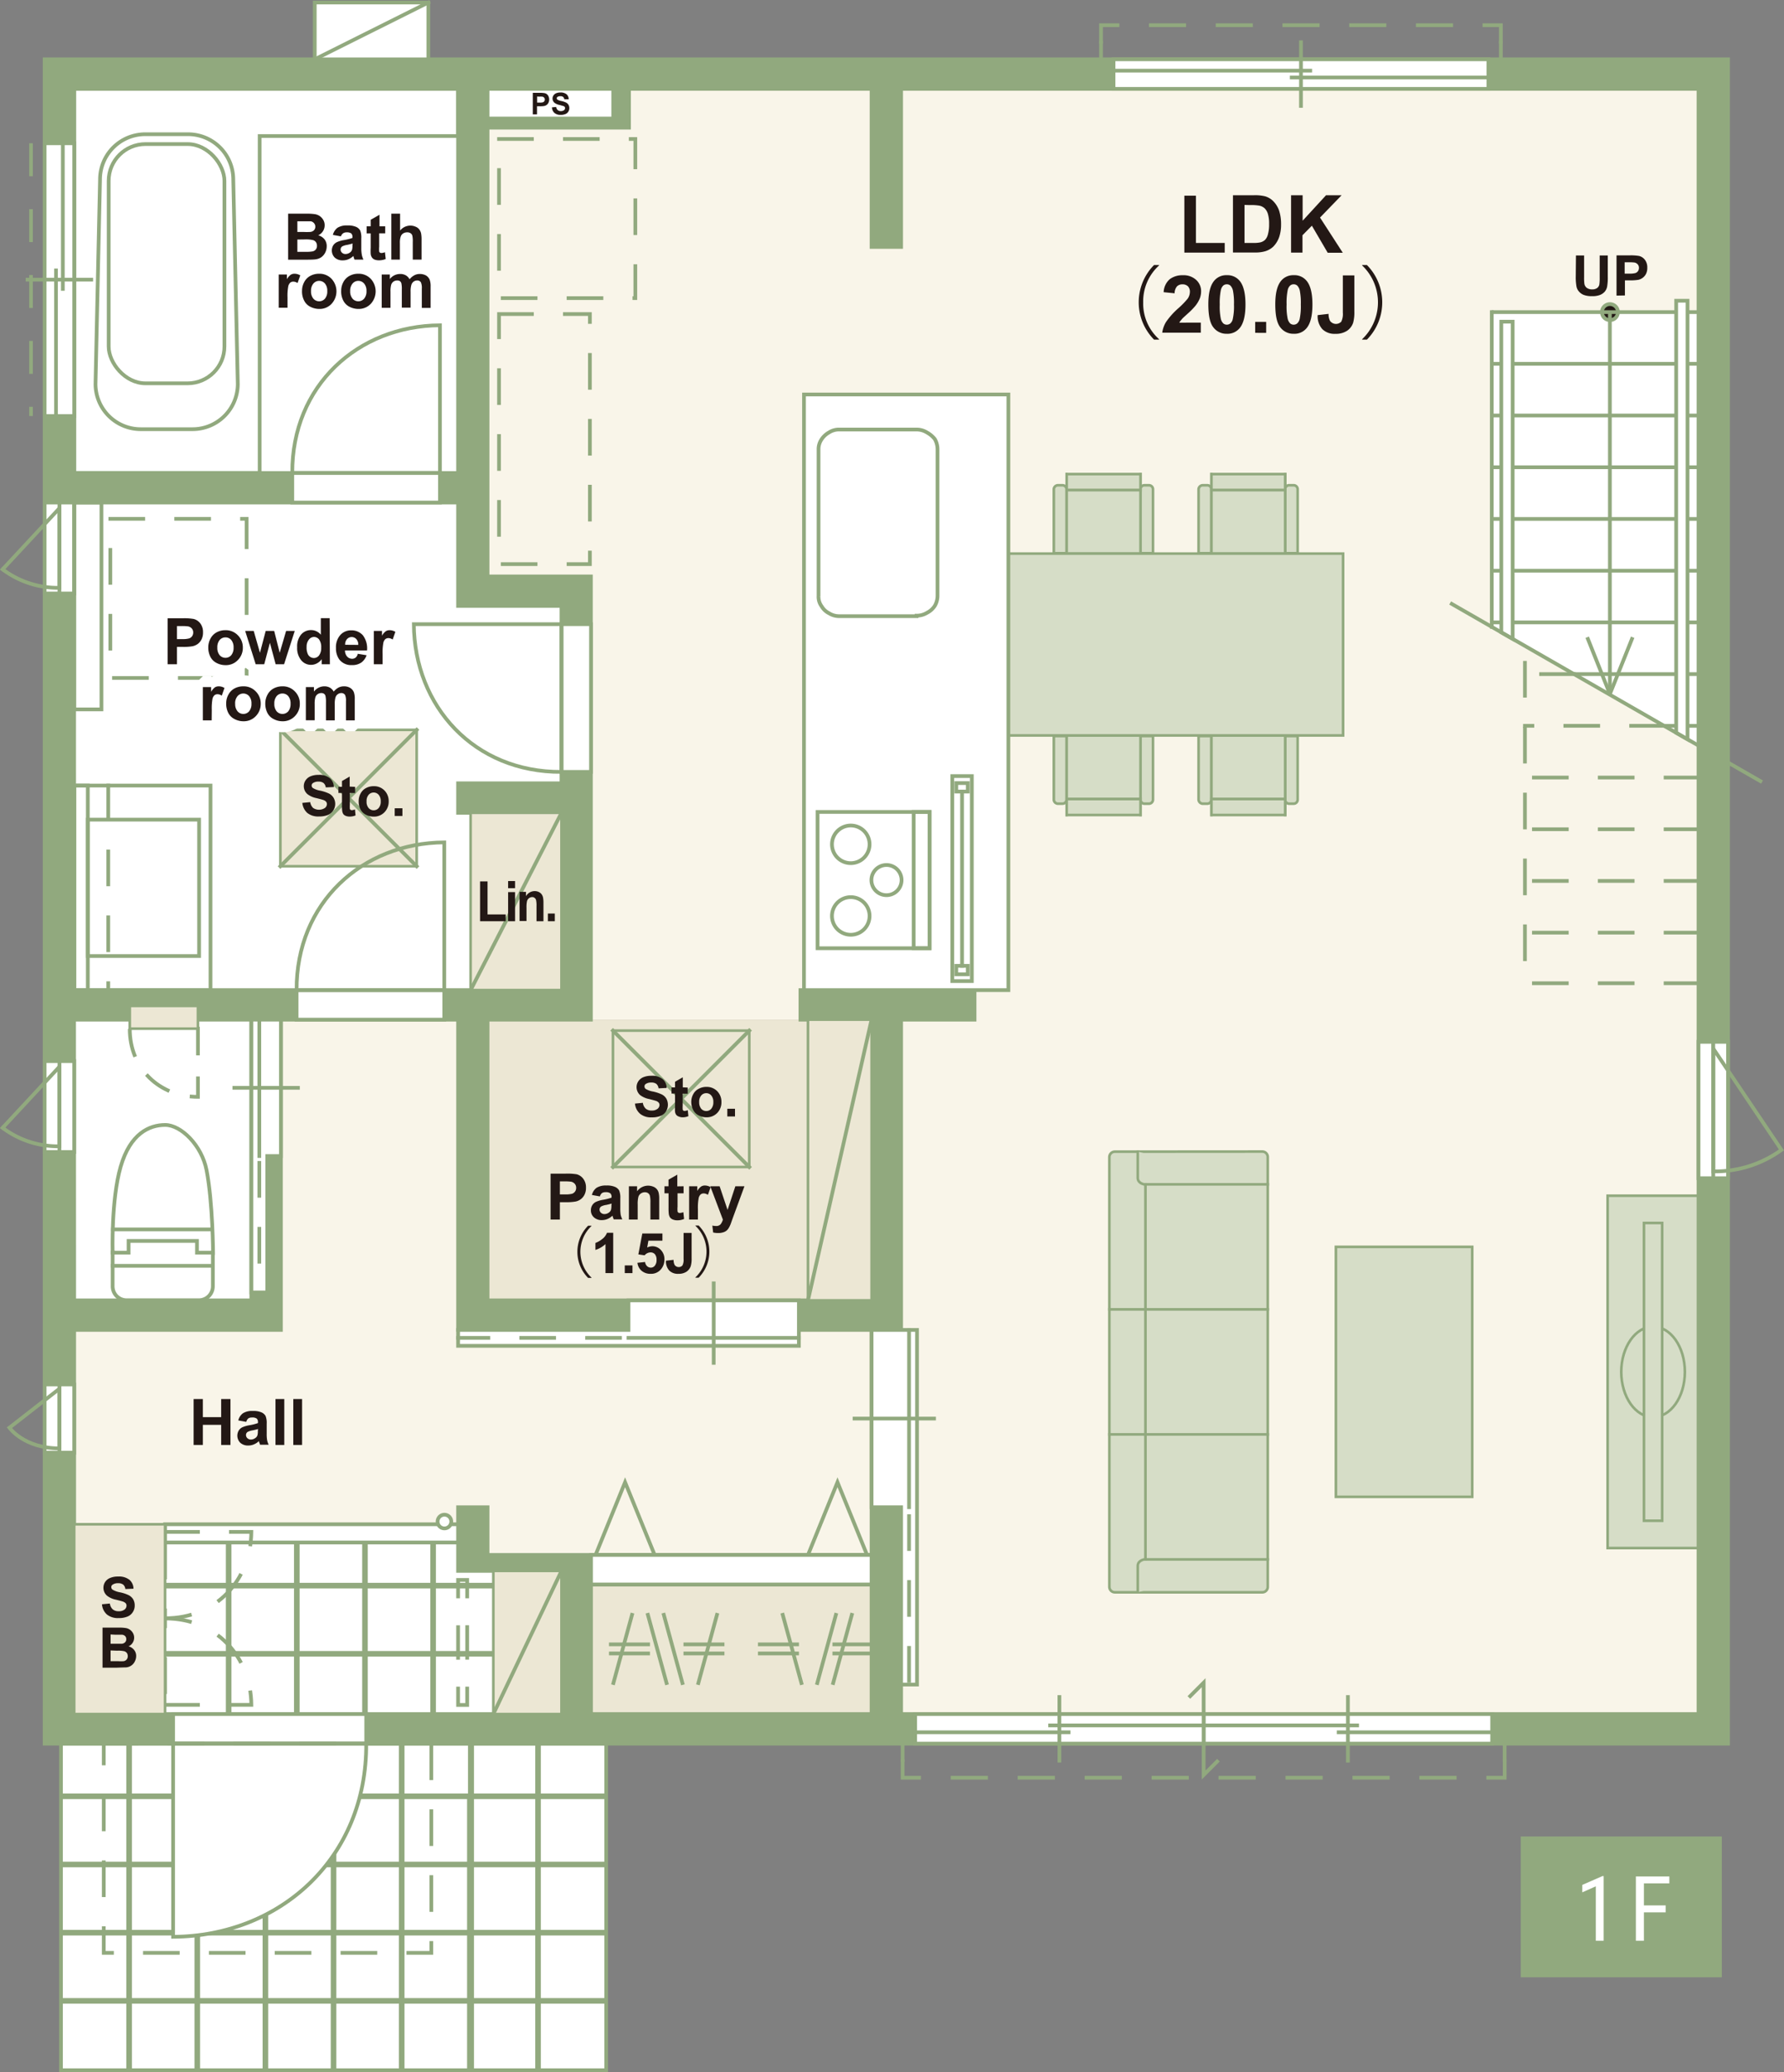 <svg xmlns="http://www.w3.org/2000/svg" viewBox="0 0 354.93 412.01"><rect x="0" y="0" width="354.93" height="412.01" fill="#808080" stroke="none"/><defs><style>.cls-1{fill:#f9f5e9;}.cls-10,.cls-2,.cls-23,.cls-7{fill:#fff;}.cls-11,.cls-12,.cls-14,.cls-15,.cls-16,.cls-17,.cls-19,.cls-20,.cls-21,.cls-3,.cls-9{fill:none;}.cls-10,.cls-11,.cls-12,.cls-13,.cls-14,.cls-15,.cls-16,.cls-17,.cls-18,.cls-19,.cls-20,.cls-21,.cls-3,.cls-5,.cls-6,.cls-7,.cls-8,.cls-9{stroke:#91a97e;}.cls-3{stroke-width:1.11px;}.cls-4,.cls-8{fill:#ece7d4;}.cls-5{fill:#d6ddc7;}.cls-10,.cls-11,.cls-13,.cls-14,.cls-15,.cls-16,.cls-17,.cls-19,.cls-21,.cls-5,.cls-6,.cls-8,.cls-9{stroke-linecap:square;}.cls-5,.cls-8{stroke-width:0.52px;}.cls-24,.cls-6{fill:#91a97e;}.cls-10,.cls-11,.cls-12,.cls-13,.cls-14,.cls-15,.cls-16,.cls-17,.cls-18,.cls-19,.cls-20,.cls-21,.cls-6,.cls-7,.cls-9{stroke-width:0.74px;}.cls-11{stroke-dasharray:7.41;}.cls-13{fill:#efe5d2;}.cls-14{stroke-dasharray:6.64 6.64;}.cls-15{stroke-dasharray:6.66 6.66;}.cls-16{stroke-dasharray:6.55;}.cls-17{stroke-dasharray:4.94;}.cls-18{fill:#221714;}.cls-19,.cls-20{stroke-dasharray:6.55;}.cls-21{stroke-dasharray:6.1 6.1;}.cls-22{fill:#231815;}.cls-23{stroke:#fff;stroke-linejoin:bevel;stroke-width:4.36px;}</style></defs><title>floor1_sp</title><g id="レイヤー_2" data-name="レイヤー 2"><g id="レイヤー_1-2" data-name="レイヤー 1"><polygon class="cls-1" points="337.92 62.06 337.92 17.67 125.08 17.67 125.08 25.43 97.02 25.43 97.02 114.62 117.58 114.62 117.58 202.75 179.28 202.75 179.28 340.83 337.92 340.83 337.92 155.75 337.92 148.14 296.79 124.65 296.79 62.06 337.92 62.06"/><rect class="cls-2" x="14.76" y="17.67" width="76.38" height="76.38"/><polygon class="cls-2" points="91.16 120.34 91.16 99.93 14.76 99.93 14.76 196.88 111.71 196.88 111.71 120.34 91.16 120.34"/><rect class="cls-2" x="14.76" y="202.53" width="35.26" height="56.05"/><rect class="cls-2" x="12.13" y="346.71" width="108.47" height="64.94"/><rect class="cls-2" x="32.84" y="306.7" width="65.33" height="34.16"/><line class="cls-3" x1="107.04" y1="346.71" x2="107.04" y2="411.64"/><line class="cls-3" x1="93.48" y1="357.18" x2="93.48" y2="411.64"/><line class="cls-3" x1="79.92" y1="346.71" x2="79.92" y2="411.64"/><line class="cls-3" x1="66.36" y1="346.71" x2="66.36" y2="411.64"/><line class="cls-3" x1="52.8" y1="346.71" x2="52.8" y2="411.64"/><line class="cls-3" x1="39.25" y1="346.71" x2="39.25" y2="411.64"/><line class="cls-3" x1="25.69" y1="346.71" x2="25.69" y2="411.64"/><line class="cls-3" x1="120.6" y1="397.86" x2="12.13" y2="397.86"/><line class="cls-3" x1="120.6" y1="384.3" x2="12.13" y2="384.3"/><line class="cls-3" x1="120.6" y1="370.74" x2="12.13" y2="370.74"/><line class="cls-3" x1="120.6" y1="357.18" x2="12.13" y2="357.18"/><line class="cls-3" x1="86.17" y1="306.77" x2="86.17" y2="340.83"/><line class="cls-3" x1="72.61" y1="306.77" x2="72.61" y2="340.83"/><line class="cls-3" x1="59.05" y1="306.77" x2="59.05" y2="340.83"/><line class="cls-3" x1="45.49" y1="306.77" x2="45.49" y2="340.83"/><line class="cls-3" x1="98.15" y1="328.85" x2="32.84" y2="328.85"/><line class="cls-3" x1="98.15" y1="315.29" x2="32.84" y2="315.29"/><rect class="cls-4" x="97.02" y="202.75" width="76.38" height="55.86"/><rect class="cls-4" x="117.58" y="315.07" width="55.82" height="25.81"/><rect class="cls-2" x="97.02" y="17.67" width="24.98" height="5.9"/><polygon class="cls-2" points="296.79 62.06 337.92 62.06 337.92 148.26 296.79 124.65 296.79 62.06"/><polygon class="cls-1" points="173.4 309.19 173.4 264.45 91.14 264.45 91.14 202.75 55.89 202.75 55.89 264.45 14.76 264.45 14.86 299.7 14.86 303.09 95.18 303.09 95.18 309.19 173.4 309.19"/><line class="cls-5" x1="226.91" y1="94.27" x2="226.91" y2="109.93"/><line class="cls-5" x1="212.22" y1="94.27" x2="212.22" y2="109.93"/><path class="cls-5" d="M212.19,110V97.29a.81.81,0,0,0-.82-.8h-.87a.82.82,0,0,0-.84.8V110Z"/><path class="cls-5" d="M229.39,110V97.29a.8.8,0,0,0-.81-.8h-.86a.8.8,0,0,0-.83.8V110Z"/><rect class="cls-5" x="212.22" y="94.27" width="14.69" height="3.19"/><rect class="cls-5" x="212.22" y="97.46" width="14.69" height="12.63"/><line class="cls-5" x1="226.91" y1="162.06" x2="226.91" y2="146.4"/><line class="cls-5" x1="212.22" y1="162.06" x2="212.22" y2="146.4"/><path class="cls-5" d="M212.19,146.36V159a.82.82,0,0,1-.82.81h-.87a.83.83,0,0,1-.84-.81V146.36Z"/><path class="cls-5" d="M229.39,146.36V159a.81.81,0,0,1-.81.81h-.86a.81.81,0,0,1-.83-.81V146.36Z"/><rect class="cls-5" x="212.22" y="158.86" width="14.69" height="3.2"/><rect class="cls-5" x="212.22" y="146.24" width="14.69" height="12.62"/><line class="cls-5" x1="255.69" y1="94.27" x2="255.69" y2="109.93"/><line class="cls-5" x1="241.02" y1="94.27" x2="241.02" y2="109.93"/><path class="cls-5" d="M241,110V97.29a.8.8,0,0,0-.81-.8h-.88a.84.84,0,0,0-.85.8V110Z"/><path class="cls-5" d="M258.17,110V97.29a.79.79,0,0,0-.81-.8h-.87a.79.79,0,0,0-.81.8V110Z"/><rect class="cls-5" x="241.02" y="94.27" width="14.67" height="3.19"/><rect class="cls-5" x="241.02" y="97.46" width="14.67" height="12.63"/><line class="cls-5" x1="255.69" y1="162.06" x2="255.69" y2="146.4"/><line class="cls-5" x1="241.02" y1="162.06" x2="241.02" y2="146.4"/><path class="cls-5" d="M241,146.36V159a.81.81,0,0,1-.81.81h-.88a.85.85,0,0,1-.85-.81V146.36Z"/><path class="cls-5" d="M258.17,146.36V159a.8.8,0,0,1-.81.81h-.87a.8.8,0,0,1-.81-.81V146.36Z"/><rect class="cls-5" x="241.02" y="158.86" width="14.67" height="3.2"/><rect class="cls-5" x="241.02" y="146.24" width="14.67" height="12.62"/><rect class="cls-5" x="200.62" y="110.08" width="66.59" height="36.16"/><rect class="cls-5" x="265.78" y="247.93" width="27.12" height="49.71"/><path class="cls-5" d="M221.8,229a1.09,1.09,0,0,0-1.09,1.08v85.46a1.1,1.1,0,0,0,1.09,1.08h29.34a1.08,1.08,0,0,0,1.08-1.08V230.06a1.08,1.08,0,0,0-1.08-1.08Z"/><path class="cls-5" d="M252.22,235.5H227.63s-1.27-.2-1.27-1.27V229"/><path class="cls-5" d="M252.22,310.08H227.63s-1.27.21-1.27,1.27v5.25"/><line class="cls-5" x1="227.89" y1="235.5" x2="227.89" y2="310.08"/><line class="cls-5" x1="252.22" y1="285.22" x2="220.71" y2="285.22"/><line class="cls-5" x1="252.22" y1="260.36" x2="220.71" y2="260.36"/><rect class="cls-5" x="319.84" y="237.76" width="18.08" height="70.06"/><path class="cls-5" d="M335.21,272.79c0,5-2.83,9-6.33,9s-6.33-4.05-6.33-9,2.84-9,6.33-9S335.21,267.8,335.21,272.79Z"/><rect class="cls-5" x="327.07" y="243.18" width="3.62" height="59.21"/><path class="cls-6" d="M8.88,11.79V346.71H343.8V11.79ZM97,17.67h25v5.9H97Zm-82.26,0H91.14V94.05H14.76Zm0,82.26H91.14v20.56h20.57v35.26H91.14v5.87h20.57v35.26H14.76Zm0,102.82H50v55.82H14.76ZM173.4,340.83H117.58V315.07H173.4Zm0-31.64H97V299.7H91.14v12.66h20.57v28.47H14.76V264.45H55.89v-61.7H91.14v61.7H173.4Zm164.52,31.64H179.28V202.75h14.61v-5.87H159.25v5.87H173.4v55.82H97V202.75h20.56V114.62H97V25.38h28.14V17.67H173.4V49.1h5.88V17.67H337.92Z"/><rect class="cls-7" x="32.84" y="303.09" width="58.3" height="3.62"/><rect class="cls-8" x="55.78" y="145.13" width="27.12" height="27.12"/><line class="cls-9" x1="55.78" y1="145.13" x2="82.9" y2="172.25"/><line class="cls-9" x1="55.78" y1="172.25" x2="82.9" y2="145.13"/><rect class="cls-10" x="59.01" y="196.88" width="29.38" height="5.87"/><path class="cls-9" d="M88.39,196.88V167.5c-16.33.11-29.47,12-29.38,29.38Z"/><rect class="cls-10" x="111.71" y="124.11" width="5.87" height="29.38"/><path class="cls-9" d="M111.71,124.11H82.33c.11,16.33,12,29.47,29.38,29.38Z"/><line class="cls-11" x1="173.4" y1="326.97" x2="117.58" y2="326.97"/><line class="cls-11" x1="173.4" y1="328.78" x2="117.58" y2="328.78"/><line class="cls-9" x1="132.07" y1="321.1" x2="135.77" y2="334.66"/><line class="cls-9" x1="128.9" y1="321.1" x2="132.61" y2="334.66"/><line class="cls-9" x1="125.74" y1="321.1" x2="122.04" y2="334.66"/><line class="cls-9" x1="142.64" y1="321.1" x2="138.94" y2="334.66"/><line class="cls-9" x1="165.76" y1="334.66" x2="169.47" y2="321.1"/><line class="cls-9" x1="162.6" y1="334.66" x2="166.3" y2="321.1"/><line class="cls-9" x1="159.44" y1="334.66" x2="155.73" y2="321.1"/><polygon class="cls-12" points="130.24 309.19 124.36 294.73 118.49 309.19 130.24 309.19"/><polygon class="cls-12" points="172.5 309.19 166.62 294.73 160.75 309.19 172.5 309.19"/><rect class="cls-7" x="117.58" y="309.19" width="55.82" height="5.87"/><rect class="cls-8" x="98.15" y="312.36" width="13.56" height="28.47"/><line class="cls-13" x1="111.71" y1="312.36" x2="98.15" y2="340.83"/><rect class="cls-8" x="93.63" y="161.62" width="18.08" height="35.25"/><line class="cls-13" x1="111.71" y1="161.62" x2="93.63" y2="196.88"/><rect class="cls-10" x="62.62" y="0.5" width="22.6" height="11.3"/><line class="cls-10" x1="62.62" y1="11.79" x2="85.22" y2="0.5"/><rect class="cls-8" x="160.75" y="202.75" width="12.66" height="55.82"/><line class="cls-13" x1="173.4" y1="202.75" x2="160.75" y2="258.57"/><rect class="cls-10" x="221.54" y="11.79" width="74.58" height="5.88"/><line class="cls-10" x1="258.83" y1="21.06" x2="258.83" y2="8.4"/><line class="cls-10" x1="221.54" y1="14.05" x2="260.67" y2="14.05"/><line class="cls-10" x1="256.99" y1="15.41" x2="296.12" y2="15.41"/><line class="cls-9" x1="219.05" y1="11.79" x2="219.05" y2="8.52"/><polyline class="cls-9" points="219.05 8.29 219.05 5.01 222.33 5.01"/><line class="cls-14" x1="228.96" y1="5.01" x2="292.01" y2="5.01"/><polyline class="cls-9" points="295.33 5.01 298.6 5.01 298.6 8.29"/><line class="cls-9" x1="298.6" y1="8.52" x2="298.6" y2="11.79"/><polyline class="cls-9" points="239.47 343.77 239.47 352.94 242.15 350.26"/><polyline class="cls-9" points="239.47 343.77 239.47 334.59 236.79 337.27"/><rect class="cls-10" x="239.47" y="340.83" width="57.4" height="5.88"/><line class="cls-10" x1="268.17" y1="337.44" x2="268.17" y2="350.1"/><line class="cls-10" x1="296.87" y1="344.45" x2="266.33" y2="344.45"/><line class="cls-10" x1="270" y1="343.09" x2="239.47" y2="343.09"/><line class="cls-9" x1="299.35" y1="346.71" x2="299.35" y2="349.98"/><polyline class="cls-9" points="299.36 350.21 299.36 353.49 296.08 353.49"/><line class="cls-15" x1="289.42" y1="353.49" x2="186.18" y2="353.49"/><polyline class="cls-9" points="182.85 353.49 179.58 353.49 179.58 350.21"/><line class="cls-9" x1="179.58" y1="349.98" x2="179.58" y2="346.71"/><rect class="cls-10" x="182.07" y="340.83" width="57.4" height="5.88"/><line class="cls-10" x1="210.77" y1="337.44" x2="210.77" y2="350.1"/><line class="cls-10" x1="182.07" y1="344.45" x2="212.6" y2="344.45"/><line class="cls-10" x1="208.93" y1="343.09" x2="239.47" y2="343.09"/><rect class="cls-10" x="8.88" y="210.99" width="5.88" height="18.08"/><line class="cls-10" x1="11.82" y1="210.99" x2="11.82" y2="229.06"/><path class="cls-9" d="M.52,224.26a18.25,18.25,0,0,0,11.3,3.67V212.11L.52,224.26"/><rect class="cls-10" x="8.88" y="99.93" width="5.88" height="18.08"/><line class="cls-10" x1="11.82" y1="99.93" x2="11.82" y2="118.01"/><path class="cls-9" d="M.52,113.21a18.25,18.25,0,0,0,11.3,3.67V101.06L.52,113.21"/><rect class="cls-10" x="8.88" y="275.29" width="5.88" height="13.56"/><line class="cls-10" x1="11.82" y1="275.29" x2="11.82" y2="288.85"/><path class="cls-9" d="M1.88,283.89S4.75,288,11.82,288V276.14l-9.94,7.75"/><rect class="cls-10" x="337.92" y="207.16" width="5.88" height="27.12"/><line class="cls-10" x1="340.86" y1="207.16" x2="340.86" y2="234.27"/><path class="cls-9" d="M354.42,228.65a22.48,22.48,0,0,1-13.56,4.27V208.51l13.56,20.14"/><path class="cls-16" d="M32.84,339H50c-.07-9.54-7-17.23-17.17-17.18Z"/><path class="cls-16" d="M32.84,304.61H50c-.07,9.54-7,17.22-17.17,17.17Z"/><path class="cls-10" d="M22.41,249.08S22.09,238.61,24,232s5.71-8.31,8.87-8.31,7.28,4.06,8.23,9c1.25,6.5,1.29,16.46,1.29,16.46h0"/><path class="cls-10" d="M42.35,249v6.7a2.78,2.78,0,0,1-2.7,2.84H25.09a2.77,2.77,0,0,1-2.68-2.84V249"/><line class="cls-10" x1="22.47" y1="244.46" x2="41.88" y2="244.46"/><polyline class="cls-10" points="42.35 249.08 39.19 249.08 39.19 246.75 25.58 246.75 25.58 249.08 22.41 249.08"/><line class="cls-10" x1="42.1" y1="251.7" x2="22.41" y2="251.7"/><path class="cls-17" d="M39.38,204.54V218.1c-7.53,0-13.6-5.54-13.56-13.56"/><rect class="cls-8" x="25.82" y="200.02" width="13.56" height="4.52"/><rect class="cls-8" x="121.95" y="204.93" width="27.12" height="27.12"/><line class="cls-9" x1="121.95" y1="204.93" x2="149.07" y2="232.05"/><line class="cls-9" x1="121.95" y1="232.05" x2="149.07" y2="204.93"/><rect class="cls-10" x="159.96" y="78.44" width="40.66" height="118.44"/><path class="cls-10" d="M182.35,122.42a3.93,3.93,0,0,0,2.08-.57,4,4,0,0,0,1.56-1.4,4,4,0,0,0,.53-2h0V89.32a4.14,4.14,0,0,0-.53-2A5.11,5.11,0,0,0,184.42,86a3.89,3.89,0,0,0-2.07-.59H167a3.63,3.63,0,0,0-2.08.59,4.19,4.19,0,0,0-1.48,1.38,3.48,3.48,0,0,0-.59,2h0v29.17a3.12,3.12,0,0,0,.61,2,3.55,3.55,0,0,0,1.48,1.39,3.78,3.78,0,0,0,2.07.58h15.34"/><path class="cls-9" d="M173,167.9a3.74,3.74,0,1,1-3.73-3.75A3.73,3.73,0,0,1,173,167.9Z"/><path class="cls-9" d="M179.37,175a3,3,0,0,1-6,0,3,3,0,0,1,6,0Z"/><path class="cls-9" d="M173,182.12a3.74,3.74,0,1,0-3.73,3.75A3.73,3.73,0,0,0,173,182.12Z"/><rect class="cls-9" x="162.66" y="161.45" width="22.28" height="27.1"/><rect class="cls-9" x="181.77" y="161.45" width="3.17" height="27.1"/><rect class="cls-16" x="99.28" y="27.64" width="27.12" height="31.64"/><rect class="cls-16" x="21.95" y="103.17" width="27.12" height="31.64"/><rect class="cls-16" x="99.28" y="62.45" width="18.08" height="49.72"/><rect class="cls-10" x="58.15" y="94.05" width="29.38" height="5.88"/><path class="cls-9" d="M87.53,94.05V64.68c-16.33.11-29.47,12-29.38,29.37Z"/><polygon class="cls-9" points="52.56 17.67 14.76 17.67 14.76 94.05 51.66 94.05 51.66 27.05 91.14 27.05 91.14 17.67 52.56 17.67"/><path class="cls-9" d="M37.41,26.69a9,9,0,0,1,9,9l.9,40.65a9,9,0,0,1-9,9H28a9,9,0,0,1-9-9l.9-40.65a9,9,0,0,1,9-9Z"/><rect class="cls-9" x="21.62" y="28.65" width="23.03" height="47.57" rx="7.32"/><polygon class="cls-10" points="55.89 229.87 53.17 229.87 53.17 256.99 50.01 256.99 50.01 229.87 50.01 202.75 55.89 202.75 55.89 229.87"/><line class="cls-9" x1="51.59" y1="229.87" x2="51.59" y2="202.75"/><line class="cls-16" x1="51.59" y1="231.23" x2="51.59" y2="256.99"/><line class="cls-9" x1="46.62" y1="216.31" x2="59.28" y2="216.31"/><polygon class="cls-10" points="173.4 299.7 179.28 299.7 179.28 334.96 182.44 334.96 182.44 299.7 182.44 264.45 173.4 264.45 173.4 299.7"/><line class="cls-9" x1="180.86" y1="299.7" x2="180.86" y2="264.45"/><line class="cls-16" x1="180.86" y1="301.47" x2="180.86" y2="334.96"/><line class="cls-9" x1="185.83" y1="282.07" x2="170.01" y2="282.07"/><polygon class="cls-10" points="125.04 258.57 125.04 264.45 91.14 264.45 91.14 267.61 125.04 267.61 158.94 267.61 158.94 258.57 125.04 258.57"/><line class="cls-9" x1="125.04" y1="266.03" x2="158.94" y2="266.03"/><line class="cls-16" x1="123.35" y1="266.03" x2="91.14" y2="266.03"/><line class="cls-9" x1="141.99" y1="271" x2="141.99" y2="255.18"/><rect class="cls-9" x="17.47" y="162.98" width="22.14" height="27.12"/><rect class="cls-9" x="14.76" y="156.2" width="27.12" height="40.68"/><rect class="cls-9" x="14.76" y="156.2" width="2.71" height="40.68"/><line class="cls-16" x1="21.54" y1="156.2" x2="21.54" y2="196.88"/><path class="cls-18" d="M320.29,60.47a1.59,1.59,0,1,1-1.58,1.59A1.59,1.59,0,0,1,320.29,60.47Z"/><line class="cls-12" x1="315.78" y1="126.71" x2="320.29" y2="138.01"/><line class="cls-12" x1="324.82" y1="126.71" x2="320.29" y2="138.01"/><line class="cls-12" x1="320.29" y1="62.06" x2="320.29" y2="138.01"/><line class="cls-12" x1="337.92" y1="103.19" x2="296.79" y2="103.19"/><line class="cls-12" x1="337.92" y1="92.91" x2="296.79" y2="92.91"/><line class="cls-12" x1="337.92" y1="82.62" x2="296.79" y2="82.62"/><line class="cls-12" x1="337.92" y1="72.34" x2="296.79" y2="72.34"/><line class="cls-12" x1="337.92" y1="62.06" x2="296.79" y2="62.06"/><line class="cls-12" x1="337.92" y1="144.33" x2="331.07" y2="144.33"/><line class="cls-12" x1="337.92" y1="134.04" x2="313.15" y2="134.04"/><line class="cls-12" x1="337.92" y1="123.76" x2="296.79" y2="123.76"/><line class="cls-12" x1="337.92" y1="113.48" x2="296.79" y2="113.48"/><polygon class="cls-7" points="333.48 59.8 333.48 137.23 333.48 137.23 333.48 145.71 335.74 147.01 335.74 59.8 333.48 59.8"/><polygon class="cls-7" points="298.69 63.96 298.69 125.75 300.95 127.04 300.95 63.96 298.69 63.96"/><rect class="cls-8" x="14.76" y="303.09" width="18.08" height="37.74"/><rect class="cls-10" x="34.44" y="340.83" width="38.42" height="5.88"/><path class="cls-10" d="M34.44,346.71v38.41C55.79,385,73,369.41,72.86,346.71Z"/><rect class="cls-19" x="20.64" y="346.71" width="65.17" height="41.6"/><rect class="cls-10" x="8.88" y="28.49" width="5.88" height="54.24"/><line class="cls-10" x1="18.15" y1="55.61" x2="5.48" y2="55.61"/><line class="cls-10" x1="11.14" y1="82.72" x2="11.14" y2="53.77"/><line class="cls-10" x1="12.5" y1="57.45" x2="12.5" y2="28.49"/><line class="cls-20" x1="6.17" y1="28.49" x2="6.17" y2="82.72"/><line class="cls-12" x1="350.56" y1="155.51" x2="288.51" y2="119.9"/><line class="cls-9" x1="296.79" y1="62.06" x2="296.79" y2="124.65"/><polyline class="cls-19" points="337.92 195.51 303.39 195.51 303.39 128.44"/><line class="cls-19" x1="313.15" y1="134.04" x2="303.39" y2="134.04"/><line class="cls-19" x1="331.07" y1="144.32" x2="303.39" y2="144.32"/><line class="cls-19" x1="337.92" y1="154.61" x2="303.39" y2="154.61"/><line class="cls-19" x1="337.92" y1="164.89" x2="303.39" y2="164.89"/><line class="cls-19" x1="337.92" y1="175.17" x2="303.39" y2="175.17"/><line class="cls-19" x1="337.92" y1="185.45" x2="303.39" y2="185.45"/><rect class="cls-10" x="189.46" y="154.32" width="3.89" height="40.76"/><rect class="cls-9" x="190.25" y="155.71" width="2.29" height="1.69"/><rect class="cls-9" x="190.25" y="192.05" width="2.29" height="1.69"/><line class="cls-9" x1="191.4" y1="157.41" x2="191.4" y2="192.05"/><rect class="cls-9" x="14.76" y="99.93" width="5.42" height="41.13"/><polyline class="cls-9" points="92.95 335.75 92.95 339.02 91.14 339.02 91.14 335.75"/><line class="cls-21" x1="91.14" y1="329.65" x2="91.14" y2="320.49"/><polyline class="cls-9" points="91.14 317.44 91.14 314.16 92.95 314.16 92.95 317.44"/><line class="cls-21" x1="92.95" y1="323.54" x2="92.95" y2="332.7"/><path class="cls-7" d="M89.78,302.55a1.36,1.36,0,1,1-1.36-1.36A1.36,1.36,0,0,1,89.78,302.55Z"/><rect class="cls-12" x="12.13" y="346.71" width="81.35" height="64.94"/><rect class="cls-12" x="93.93" y="346.71" width="26.67" height="64.94"/><path class="cls-22" d="M235.63,50.23V38.91h2.3v9.4h5.73v1.92Z"/><path class="cls-22" d="M245.3,38.82h4.21a8.46,8.46,0,0,1,2.17.21,3.76,3.76,0,0,1,1.72,1.06,5,5,0,0,1,1.1,1.85,8.64,8.64,0,0,1,.37,2.69,7.6,7.6,0,0,1-.35,2.43,5.06,5.06,0,0,1-1.22,2,4.07,4.07,0,0,1-1.62.91,7,7,0,0,1-2,.24H245.3Zm2.3,1.93v7.56h1.72a6.49,6.49,0,0,0,1.4-.11,2.16,2.16,0,0,0,.93-.47,2.36,2.36,0,0,0,.6-1.11,7.21,7.21,0,0,0,.24-2.09,6.63,6.63,0,0,0-.24-2,2.62,2.62,0,0,0-.65-1.11,2.21,2.21,0,0,0-1.07-.53,9.72,9.72,0,0,0-1.89-.11Z"/><path class="cls-22" d="M256.86,50.23V38.82h2.3v5.07l4.66-5.07h3.1l-4.3,4.44,4.53,7h-3L261,44.88l-1.87,1.9v3.45Z"/><path class="cls-22" d="M230.6,52.78a9.63,9.63,0,0,0-3.16,7.34,9.53,9.53,0,0,0,3.16,7.33v.08h-1a10.54,10.54,0,0,1,0-14.83h1Z"/><path class="cls-22" d="M238.9,64.15v2h-7.67A5.5,5.5,0,0,1,232,64a14.93,14.93,0,0,1,2.46-2.73,16.65,16.65,0,0,0,1.82-1.87,2.41,2.41,0,0,0,.45-1.34,1.54,1.54,0,0,0-.39-1.13,1.5,1.5,0,0,0-1.09-.39,1.47,1.47,0,0,0-1.09.41,2.12,2.12,0,0,0-.47,1.37l-2.18-.22a3.61,3.61,0,0,1,1.22-2.59,4.15,4.15,0,0,1,2.57-.78,3.7,3.7,0,0,1,2.66.91,3,3,0,0,1,1,2.26,4,4,0,0,1-.27,1.47,6.09,6.09,0,0,1-.88,1.46,13.82,13.82,0,0,1-1.43,1.46c-.69.63-1.13,1-1.31,1.26a3.28,3.28,0,0,0-.45.61Z"/><path class="cls-22" d="M244.08,54.72a3.13,3.13,0,0,1,2.6,1.18q1.11,1.4,1.11,4.65c0,2.16-.37,3.71-1.12,4.65a3.12,3.12,0,0,1-2.59,1.17,3.24,3.24,0,0,1-2.68-1.28c-.68-.85-1-2.37-1-4.57s.37-3.69,1.12-4.64A3.1,3.1,0,0,1,244.08,54.72Zm0,1.81a1.1,1.1,0,0,0-.71.25,1.79,1.79,0,0,0-.48.91,12.68,12.68,0,0,0-.22,2.86,12.14,12.14,0,0,0,.2,2.76,1.89,1.89,0,0,0,.51,1,1.06,1.06,0,0,0,.7.25,1.09,1.09,0,0,0,.71-.26,1.62,1.62,0,0,0,.48-.9,11.81,11.81,0,0,0,.23-2.85,12.77,12.77,0,0,0-.2-2.76,2.08,2.08,0,0,0-.51-1A1.08,1.08,0,0,0,244.08,56.53Z"/><path class="cls-22" d="M249.72,66.18V64h2.19v2.19Z"/><path class="cls-22" d="M257.39,54.72A3.11,3.11,0,0,1,260,55.9q1.11,1.4,1.11,4.65c0,2.16-.37,3.71-1.12,4.65a3.11,3.11,0,0,1-2.58,1.17,3.24,3.24,0,0,1-2.69-1.28c-.68-.85-1-2.37-1-4.57s.37-3.69,1.12-4.64A3.11,3.11,0,0,1,257.39,54.72Zm0,1.81a1.06,1.06,0,0,0-.71.25,1.72,1.72,0,0,0-.49.91,12.68,12.68,0,0,0-.22,2.86,12.14,12.14,0,0,0,.2,2.76,2,2,0,0,0,.51,1,1.08,1.08,0,0,0,.71.25,1.06,1.06,0,0,0,.7-.26,1.69,1.69,0,0,0,.49-.9,12.51,12.51,0,0,0,.22-2.85,12.77,12.77,0,0,0-.2-2.76,2.08,2.08,0,0,0-.51-1A1.07,1.07,0,0,0,257.39,56.53Z"/><path class="cls-22" d="M267.16,54.76h2.29V62a7.67,7.67,0,0,1-.24,2.18,3.12,3.12,0,0,1-1.22,1.6,4.05,4.05,0,0,1-2.32.6,3.44,3.44,0,0,1-2.6-.94,3.85,3.85,0,0,1-.92-2.78l2.17-.25a3,3,0,0,0,.29,1.39,1.46,1.46,0,0,0,2.23.17,3.47,3.47,0,0,0,.32-1.82Z"/><path class="cls-22" d="M271,67.45a10.12,10.12,0,0,0,0-14.67V52.7h.95a10.54,10.54,0,0,1,0,14.83H271Z"/><path class="cls-22" d="M313.54,50.8h1.62v4.32a9.08,9.08,0,0,0,.06,1.34,1.28,1.28,0,0,0,.49.79,1.76,1.76,0,0,0,1.06.29,1.61,1.61,0,0,0,1-.28,1.12,1.12,0,0,0,.42-.69,8.55,8.55,0,0,0,.07-1.35V50.8h1.61V55a10.48,10.48,0,0,1-.13,2,2.21,2.21,0,0,1-.48,1,2.43,2.43,0,0,1-.94.65,4.11,4.11,0,0,1-1.54.24,4.52,4.52,0,0,1-1.73-.26,2.53,2.53,0,0,1-.94-.69,2.15,2.15,0,0,1-.45-.89,10,10,0,0,1-.16-2Z"/><path class="cls-22" d="M321.61,58.78v-8h2.59a9.42,9.42,0,0,1,1.92.12,2.1,2.1,0,0,1,1.15.78,2.46,2.46,0,0,1,.46,1.55,2.59,2.59,0,0,1-.26,1.24,2.21,2.21,0,0,1-.68.79,2.33,2.33,0,0,1-.84.38,9.83,9.83,0,0,1-1.67.11h-1v3Zm1.62-6.63v2.26h.88a4.39,4.39,0,0,0,1.28-.12,1.08,1.08,0,0,0,.5-.39,1.1,1.1,0,0,0,.18-.62,1,1,0,0,0-.25-.72,1.14,1.14,0,0,0-.65-.36,9,9,0,0,0-1.16-.05Z"/><path class="cls-22" d="M38.52,287.32v-9.13h1.84v3.6H44v-3.6h1.85v9.13H44v-4H40.36v4Z"/><path class="cls-22" d="M49,282.73l-1.59-.29a2.52,2.52,0,0,1,.92-1.42,3.38,3.38,0,0,1,1.95-.46,4.07,4.07,0,0,1,1.74.28,1.77,1.77,0,0,1,.81.7,3.72,3.72,0,0,1,.23,1.57l0,2a6.72,6.72,0,0,0,.09,1.29,3.58,3.58,0,0,0,.31.88H51.73c0-.11-.1-.29-.17-.51l-.06-.21a3.08,3.08,0,0,1-1,.65,2.69,2.69,0,0,1-1.09.22,2.25,2.25,0,0,1-1.61-.55,2,2,0,0,1-.32-2.4,1.76,1.76,0,0,1,.75-.68,5.79,5.79,0,0,1,1.39-.4,10.21,10.21,0,0,0,1.7-.43v-.18a.91.91,0,0,0-.25-.72,1.51,1.51,0,0,0-.94-.21,1.29,1.29,0,0,0-.73.18A1.31,1.31,0,0,0,49,282.73Zm2.34,1.42c-.22.07-.58.16-1.06.26a3.38,3.38,0,0,0-1,.31.73.73,0,0,0-.34.62.86.86,0,0,0,.27.63,1,1,0,0,0,.7.27,1.47,1.47,0,0,0,.9-.31,1,1,0,0,0,.42-.58,3.29,3.29,0,0,0,.07-.86Z"/><path class="cls-22" d="M54.81,287.32v-9.13h1.75v9.13Z"/><path class="cls-22" d="M58.35,287.32v-9.13H60.1v9.13Z"/><path class="cls-22" d="M57.32,42.49H61a10.46,10.46,0,0,1,1.61.09,2.39,2.39,0,0,1,1,.38,2.44,2.44,0,0,1,.7.76,2.06,2.06,0,0,1,.28,1.07,2.18,2.18,0,0,1-1.28,2,2.42,2.42,0,0,1,1.28.83A2.2,2.2,0,0,1,65,49a2.76,2.76,0,0,1-.29,1.21,2.52,2.52,0,0,1-.79.94,2.65,2.65,0,0,1-1.24.43q-.46.06-2.22.06H57.32ZM59.16,44v2.12h1.21a11.82,11.82,0,0,0,1.34,0,1.18,1.18,0,0,0,.74-.32,1,1,0,0,0,.28-.72,1,1,0,0,0-.24-.68A1.05,1.05,0,0,0,61.8,44c-.19,0-.71,0-1.58,0Zm0,3.63v2.45h1.71A7.78,7.78,0,0,0,62.13,50a1.13,1.13,0,0,0,.67-.36,1.12,1.12,0,0,0,.26-.78,1.23,1.23,0,0,0-.2-.7,1.06,1.06,0,0,0-.57-.41,6.09,6.09,0,0,0-1.64-.14Z"/><path class="cls-22" d="M67.82,47l-1.59-.29a2.52,2.52,0,0,1,.92-1.42,3.38,3.38,0,0,1,1.95-.46,4.07,4.07,0,0,1,1.74.28,1.77,1.77,0,0,1,.81.7,3.75,3.75,0,0,1,.23,1.57l0,2A6.72,6.72,0,0,0,72,50.74a3.58,3.58,0,0,0,.31.88H70.53a4.94,4.94,0,0,1-.17-.51l-.06-.21a3.3,3.3,0,0,1-1,.66,2.82,2.82,0,0,1-1.09.21,2.25,2.25,0,0,1-1.61-.55,2,2,0,0,1-.32-2.4,1.74,1.74,0,0,1,.75-.67,5.43,5.43,0,0,1,1.39-.41,10.21,10.21,0,0,0,1.7-.43v-.18a.91.91,0,0,0-.25-.72A1.51,1.51,0,0,0,69,46.2a1.29,1.29,0,0,0-.73.18A1.36,1.36,0,0,0,67.82,47Zm2.34,1.42c-.22.07-.58.16-1.06.27a3.15,3.15,0,0,0-1,.3.75.75,0,0,0-.34.62.86.86,0,0,0,.27.63,1,1,0,0,0,.7.27,1.52,1.52,0,0,0,.91-.31,1.06,1.06,0,0,0,.41-.58,3.2,3.2,0,0,0,.07-.85Z"/><path class="cls-22" d="M76.64,45v1.4h-1.2v2.66a5.17,5.17,0,0,0,0,.94.39.39,0,0,0,.15.23.56.56,0,0,0,.3.08,2.27,2.27,0,0,0,.7-.16l.15,1.35a3.4,3.4,0,0,1-1.38.26,2.26,2.26,0,0,1-.85-.15A1.25,1.25,0,0,1,74,51.2a1.59,1.59,0,0,1-.25-.68,10.05,10.05,0,0,1,0-1.23V46.41h-.81V45h.81V43.7l1.75-1V45Z"/><path class="cls-22" d="M79.6,42.49v3.36a2.6,2.6,0,0,1,3.11-.76,1.66,1.66,0,0,1,.73.57,2,2,0,0,1,.34.77,6.89,6.89,0,0,1,.09,1.31v3.88H82.12V48.13a5,5,0,0,0-.1-1.32.81.81,0,0,0-.35-.44A1.14,1.14,0,0,0,81,46.2a1.47,1.47,0,0,0-.78.21,1.2,1.2,0,0,0-.5.64,3.7,3.7,0,0,0-.16,1.26v3.31H77.85V42.49Z"/><path class="cls-22" d="M57.2,61.19H55.45V54.58h1.63v.94a2.81,2.81,0,0,1,.75-.88,1.38,1.38,0,0,1,.76-.21,2.24,2.24,0,0,1,1.15.33l-.54,1.52a1.55,1.55,0,0,0-.83-.28.94.94,0,0,0-.62.2,1.39,1.39,0,0,0-.4.73,10.13,10.13,0,0,0-.15,2.22Z"/><path class="cls-22" d="M60.09,57.79a3.57,3.57,0,0,1,.43-1.69,2.9,2.9,0,0,1,1.21-1.24,3.61,3.61,0,0,1,1.76-.43,3.3,3.3,0,0,1,2.46,1,3.66,3.66,0,0,1,0,5,3.24,3.24,0,0,1-2.43,1,3.9,3.9,0,0,1-1.74-.41,2.76,2.76,0,0,1-1.25-1.21A3.93,3.93,0,0,1,60.09,57.79Zm1.79.09a2.2,2.2,0,0,0,.47,1.51,1.53,1.53,0,0,0,2.3,0,2.21,2.21,0,0,0,.46-1.52,2.16,2.16,0,0,0-.46-1.49,1.51,1.51,0,0,0-2.3,0A2.19,2.19,0,0,0,61.88,57.88Z"/><path class="cls-22" d="M67.88,57.79a3.57,3.57,0,0,1,.43-1.69,2.92,2.92,0,0,1,1.22-1.24,3.56,3.56,0,0,1,1.76-.43,3.3,3.3,0,0,1,2.46,1,3.66,3.66,0,0,1,0,5,3.28,3.28,0,0,1-2.44,1,3.9,3.9,0,0,1-1.74-.41,2.81,2.81,0,0,1-1.25-1.21A3.93,3.93,0,0,1,67.88,57.79Zm1.79.09a2.2,2.2,0,0,0,.47,1.51,1.53,1.53,0,0,0,2.3,0,2.21,2.21,0,0,0,.47-1.52,2.16,2.16,0,0,0-.47-1.49,1.51,1.51,0,0,0-2.3,0A2.19,2.19,0,0,0,69.67,57.88Z"/><path class="cls-22" d="M75.94,54.58h1.62v.9a2.58,2.58,0,0,1,2.06-1,2.16,2.16,0,0,1,1.1.26,2,2,0,0,1,.77.79,3,3,0,0,1,.94-.79,2.21,2.21,0,0,1,1.08-.26,2.49,2.49,0,0,1,1.23.29,1.78,1.78,0,0,1,.75.87A3.78,3.78,0,0,1,85.67,57v4.23H83.92V57.41a2.83,2.83,0,0,0-.18-1.27.82.82,0,0,0-.75-.37,1.2,1.2,0,0,0-.69.22,1.24,1.24,0,0,0-.46.66A4.52,4.52,0,0,0,81.69,58v3.17H79.94V57.57a5.24,5.24,0,0,0-.09-1.25.82.82,0,0,0-.29-.42.93.93,0,0,0-.53-.13,1.3,1.3,0,0,0-.73.21,1.26,1.26,0,0,0-.47.63A4.86,4.86,0,0,0,77.69,58v3.21H75.94Z"/><path class="cls-23" d="M33.35,132.08v-9.14h3a10.73,10.73,0,0,1,2.19.14,2.43,2.43,0,0,1,1.32.89,2.87,2.87,0,0,1,.53,1.78,3,3,0,0,1-.31,1.42,2.53,2.53,0,0,1-.77.9,2.82,2.82,0,0,1-1,.43,10.29,10.29,0,0,1-1.91.13H35.2v3.45Zm1.85-7.59v2.59h1a4.94,4.94,0,0,0,1.45-.14,1.25,1.25,0,0,0,.58-.45,1.24,1.24,0,0,0,.21-.71,1.19,1.19,0,0,0-.29-.82,1.33,1.33,0,0,0-.75-.41,9.12,9.12,0,0,0-1.32-.06Z"/><path class="cls-23" d="M41.44,128.67a3.62,3.62,0,0,1,.43-1.68,3,3,0,0,1,1.22-1.25,3.58,3.58,0,0,1,1.76-.43,3.31,3.31,0,0,1,2.46,1,3.36,3.36,0,0,1,1,2.46,3.4,3.4,0,0,1-1,2.49,3.26,3.26,0,0,1-2.44,1,3.76,3.76,0,0,1-1.73-.41,2.81,2.81,0,0,1-1.26-1.2A4.12,4.12,0,0,1,41.44,128.67Zm1.8.1a2.22,2.22,0,0,0,.46,1.51,1.53,1.53,0,0,0,1.16.52,1.51,1.51,0,0,0,1.15-.52,2.28,2.28,0,0,0,.46-1.52,2.24,2.24,0,0,0-.46-1.5,1.48,1.48,0,0,0-1.15-.52,1.5,1.5,0,0,0-1.16.52A2.2,2.2,0,0,0,43.24,128.77Z"/><path class="cls-23" d="M50.87,132.08l-2.09-6.62h1.7l1.24,4.34,1.14-4.34h1.69l1.1,4.34,1.27-4.34h1.72l-2.12,6.62H54.84l-1.14-4.26-1.13,4.26Z"/><path class="cls-23" d="M65.63,132.08H64v-1a2.72,2.72,0,0,1-1,.85,2.51,2.51,0,0,1-3.07-.64,3.77,3.77,0,0,1-.81-2.57,3.66,3.66,0,0,1,.79-2.55,2.56,2.56,0,0,1,2-.88,2.49,2.49,0,0,1,1.92.92v-3.29h1.75ZM61,128.62a3.13,3.13,0,0,0,.29,1.54,1.33,1.33,0,0,0,1.18.68,1.28,1.28,0,0,0,1-.51,2.4,2.4,0,0,0,.43-1.54,2.56,2.56,0,0,0-.42-1.64,1.3,1.3,0,0,0-1-.5,1.32,1.32,0,0,0-1,.5A2.22,2.22,0,0,0,61,128.62Z"/><path class="cls-23" d="M71.18,130l1.75.29a2.89,2.89,0,0,1-1.06,1.46,3.1,3.1,0,0,1-1.82.5,3,3,0,0,1-2.55-1.12,3.78,3.78,0,0,1-.66-2.28,3.67,3.67,0,0,1,.86-2.58,2.84,2.84,0,0,1,2.18-.93,3,3,0,0,1,2.33,1,4.32,4.32,0,0,1,.81,3H68.64a1.74,1.74,0,0,0,.42,1.21,1.33,1.33,0,0,0,1,.44,1.08,1.08,0,0,0,.69-.23A1.33,1.33,0,0,0,71.18,130Zm.1-1.77a1.64,1.64,0,0,0-.39-1.15,1.25,1.25,0,0,0-1.85,0,1.57,1.57,0,0,0-.37,1.13Z"/><path class="cls-23" d="M76.12,132.08H74.37v-6.62H76v.94a2.93,2.93,0,0,1,.75-.88,1.38,1.38,0,0,1,.76-.21,2.24,2.24,0,0,1,1.15.33l-.54,1.53a1.57,1.57,0,0,0-.83-.29,1,1,0,0,0-.62.2,1.43,1.43,0,0,0-.4.73,10.26,10.26,0,0,0-.15,2.22Z"/><path class="cls-23" d="M42.11,143.24H40.36v-6.62H42v.94a3.07,3.07,0,0,1,.75-.88,1.43,1.43,0,0,1,.76-.21,2.21,2.21,0,0,1,1.15.33l-.54,1.53a1.54,1.54,0,0,0-.82-.29,1,1,0,0,0-.63.2,1.42,1.42,0,0,0-.4.74,11,11,0,0,0-.14,2.21Z"/><path class="cls-23" d="M45,139.84a3.51,3.51,0,0,1,.43-1.69,2.94,2.94,0,0,1,1.22-1.25,3.67,3.67,0,0,1,1.76-.43,3.31,3.31,0,0,1,2.46,1,3.36,3.36,0,0,1,1,2.46,3.44,3.44,0,0,1-1,2.49,3.28,3.28,0,0,1-2.44,1,3.74,3.74,0,0,1-1.73-.42,2.81,2.81,0,0,1-1.26-1.2A4,4,0,0,1,45,139.84Zm1.79.09a2.22,2.22,0,0,0,.47,1.51,1.51,1.51,0,0,0,1.15.52,1.5,1.5,0,0,0,1.15-.52,2.23,2.23,0,0,0,.47-1.52,2.19,2.19,0,0,0-.47-1.5,1.53,1.53,0,0,0-2.3,0A2.2,2.2,0,0,0,46.78,139.93Z"/><path class="cls-23" d="M52.78,139.84a3.63,3.63,0,0,1,.43-1.69,2.94,2.94,0,0,1,1.22-1.25,3.7,3.7,0,0,1,1.76-.43,3.31,3.31,0,0,1,2.46,1,3.36,3.36,0,0,1,1,2.46,3.4,3.4,0,0,1-1,2.49,3.28,3.28,0,0,1-2.44,1,3.77,3.77,0,0,1-1.73-.42,2.81,2.81,0,0,1-1.26-1.2A4.08,4.08,0,0,1,52.78,139.84Zm1.8.09a2.22,2.22,0,0,0,.46,1.51,1.53,1.53,0,0,0,1.16.52,1.51,1.51,0,0,0,1.15-.52,2.28,2.28,0,0,0,.46-1.52,2.24,2.24,0,0,0-.46-1.5,1.48,1.48,0,0,0-1.15-.52,1.5,1.5,0,0,0-1.16.52A2.2,2.2,0,0,0,54.58,139.93Z"/><path class="cls-23" d="M60.85,136.62h1.61v.9a2.61,2.61,0,0,1,2.06-1.05,2.24,2.24,0,0,1,1.1.26,2,2,0,0,1,.77.79,3.25,3.25,0,0,1,.94-.79,2.39,2.39,0,0,1,1.08-.26,2.34,2.34,0,0,1,1.23.3,1.8,1.8,0,0,1,.76.87,3.78,3.78,0,0,1,.18,1.37v4.23H68.83v-3.78a2.89,2.89,0,0,0-.18-1.28.87.87,0,0,0-.75-.37,1.17,1.17,0,0,0-.69.23,1.19,1.19,0,0,0-.47.65,4.64,4.64,0,0,0-.14,1.37v3.18H64.85v-3.63a5,5,0,0,0-.1-1.24.78.78,0,0,0-.29-.42.92.92,0,0,0-.53-.14,1.26,1.26,0,0,0-.73.22,1.16,1.16,0,0,0-.46.63A4.77,4.77,0,0,0,62.6,140v3.22H60.85Z"/><path class="cls-22" d="M33.35,132.08v-9.14h3a10.73,10.73,0,0,1,2.19.14,2.43,2.43,0,0,1,1.32.89,2.87,2.87,0,0,1,.53,1.78,3,3,0,0,1-.31,1.42,2.53,2.53,0,0,1-.77.9,2.82,2.82,0,0,1-1,.43,10.29,10.29,0,0,1-1.91.13H35.2v3.45Zm1.85-7.59v2.59h1a4.94,4.94,0,0,0,1.45-.14,1.25,1.25,0,0,0,.58-.45,1.24,1.24,0,0,0,.21-.71,1.19,1.19,0,0,0-.29-.82,1.33,1.33,0,0,0-.75-.41,9.12,9.12,0,0,0-1.32-.06Z"/><path class="cls-22" d="M41.44,128.67a3.62,3.62,0,0,1,.43-1.68,3,3,0,0,1,1.22-1.25,3.58,3.58,0,0,1,1.76-.43,3.31,3.31,0,0,1,2.46,1,3.36,3.36,0,0,1,1,2.46,3.4,3.4,0,0,1-1,2.49,3.26,3.26,0,0,1-2.44,1,3.76,3.76,0,0,1-1.73-.41,2.81,2.81,0,0,1-1.26-1.2A4.12,4.12,0,0,1,41.44,128.67Zm1.8.1a2.22,2.22,0,0,0,.46,1.51,1.53,1.53,0,0,0,1.16.52,1.51,1.51,0,0,0,1.15-.52,2.28,2.28,0,0,0,.46-1.52,2.24,2.24,0,0,0-.46-1.5,1.48,1.48,0,0,0-1.15-.52,1.5,1.5,0,0,0-1.16.52A2.2,2.2,0,0,0,43.24,128.77Z"/><path class="cls-22" d="M50.87,132.08l-2.09-6.62h1.7l1.24,4.34,1.14-4.34h1.69l1.1,4.34,1.27-4.34h1.72l-2.12,6.62H54.84l-1.14-4.26-1.13,4.26Z"/><path class="cls-22" d="M65.63,132.08H64v-1a2.72,2.72,0,0,1-1,.85,2.51,2.51,0,0,1-3.07-.64,3.77,3.77,0,0,1-.81-2.57,3.66,3.66,0,0,1,.79-2.55,2.56,2.56,0,0,1,2-.88,2.49,2.49,0,0,1,1.92.92v-3.29h1.75ZM61,128.62a3.13,3.13,0,0,0,.29,1.54,1.33,1.33,0,0,0,1.18.68,1.28,1.28,0,0,0,1-.51,2.4,2.4,0,0,0,.43-1.54,2.56,2.56,0,0,0-.42-1.64,1.3,1.3,0,0,0-1-.5,1.32,1.32,0,0,0-1,.5A2.22,2.22,0,0,0,61,128.62Z"/><path class="cls-22" d="M71.18,130l1.75.29a2.89,2.89,0,0,1-1.06,1.46,3.1,3.1,0,0,1-1.82.5,3,3,0,0,1-2.55-1.12,3.78,3.78,0,0,1-.66-2.28,3.67,3.67,0,0,1,.86-2.58,2.84,2.84,0,0,1,2.18-.93,3,3,0,0,1,2.33,1,4.32,4.32,0,0,1,.81,3H68.64a1.74,1.74,0,0,0,.42,1.21,1.33,1.33,0,0,0,1,.44,1.08,1.08,0,0,0,.69-.23A1.33,1.33,0,0,0,71.18,130Zm.1-1.77a1.64,1.64,0,0,0-.39-1.15,1.25,1.25,0,0,0-1.85,0,1.57,1.57,0,0,0-.37,1.13Z"/><path class="cls-22" d="M76.12,132.08H74.37v-6.62H76v.94a2.93,2.93,0,0,1,.75-.88,1.38,1.38,0,0,1,.76-.21,2.24,2.24,0,0,1,1.15.33l-.54,1.53a1.57,1.57,0,0,0-.83-.29,1,1,0,0,0-.62.2,1.43,1.43,0,0,0-.4.73,10.26,10.26,0,0,0-.15,2.22Z"/><path class="cls-22" d="M42.11,143.24H40.36v-6.62H42v.94a3.07,3.07,0,0,1,.75-.88,1.43,1.43,0,0,1,.76-.21,2.21,2.21,0,0,1,1.15.33l-.54,1.53a1.54,1.54,0,0,0-.82-.29,1,1,0,0,0-.63.2,1.42,1.42,0,0,0-.4.74,11,11,0,0,0-.14,2.21Z"/><path class="cls-22" d="M45,139.84a3.51,3.51,0,0,1,.43-1.69,2.94,2.94,0,0,1,1.22-1.25,3.67,3.67,0,0,1,1.76-.43,3.31,3.31,0,0,1,2.46,1,3.36,3.36,0,0,1,1,2.46,3.44,3.44,0,0,1-1,2.49,3.28,3.28,0,0,1-2.44,1,3.74,3.74,0,0,1-1.73-.42,2.81,2.81,0,0,1-1.26-1.2A4,4,0,0,1,45,139.84Zm1.79.09a2.22,2.22,0,0,0,.47,1.51,1.51,1.51,0,0,0,1.15.52,1.5,1.5,0,0,0,1.15-.52,2.23,2.23,0,0,0,.47-1.52,2.19,2.19,0,0,0-.47-1.5,1.53,1.53,0,0,0-2.3,0A2.2,2.2,0,0,0,46.78,139.93Z"/><path class="cls-22" d="M52.78,139.84a3.63,3.63,0,0,1,.43-1.69,2.94,2.94,0,0,1,1.22-1.25,3.7,3.7,0,0,1,1.76-.43,3.31,3.31,0,0,1,2.46,1,3.36,3.36,0,0,1,1,2.46,3.4,3.4,0,0,1-1,2.49,3.28,3.28,0,0,1-2.44,1,3.77,3.77,0,0,1-1.73-.42,2.81,2.81,0,0,1-1.26-1.2A4.08,4.08,0,0,1,52.78,139.84Zm1.8.09a2.22,2.22,0,0,0,.46,1.51,1.53,1.53,0,0,0,1.16.52,1.51,1.51,0,0,0,1.15-.52,2.28,2.28,0,0,0,.46-1.52,2.24,2.24,0,0,0-.46-1.5,1.48,1.48,0,0,0-1.15-.52,1.5,1.5,0,0,0-1.16.52A2.2,2.2,0,0,0,54.58,139.93Z"/><path class="cls-22" d="M60.85,136.62h1.61v.9a2.61,2.61,0,0,1,2.06-1.05,2.24,2.24,0,0,1,1.1.26,2,2,0,0,1,.77.79,3.25,3.25,0,0,1,.94-.79,2.39,2.39,0,0,1,1.08-.26,2.34,2.34,0,0,1,1.23.3,1.8,1.8,0,0,1,.76.87,3.78,3.78,0,0,1,.18,1.37v4.23H68.83v-3.78a2.89,2.89,0,0,0-.18-1.28.87.87,0,0,0-.75-.37,1.17,1.17,0,0,0-.69.23,1.19,1.19,0,0,0-.47.65,4.64,4.64,0,0,0-.14,1.37v3.18H64.85v-3.63a5,5,0,0,0-.1-1.24.78.78,0,0,0-.29-.42.92.92,0,0,0-.53-.14,1.26,1.26,0,0,0-.73.22,1.16,1.16,0,0,0-.46.63A4.77,4.77,0,0,0,62.6,140v3.22H60.85Z"/><path class="cls-22" d="M106,22.74V18.46h1.39a5,5,0,0,1,1,.07,1.09,1.09,0,0,1,.62.42,1.51,1.51,0,0,1,.1,1.49,1.17,1.17,0,0,1-.36.43,1.38,1.38,0,0,1-.45.2,4.92,4.92,0,0,1-.89.06h-.57v1.61Zm.86-3.55V20.4h.48a2.49,2.49,0,0,0,.68-.06.71.71,0,0,0,.27-.21.57.57,0,0,0,.1-.34.56.56,0,0,0-.14-.38.58.58,0,0,0-.35-.19,4,4,0,0,0-.62,0Z"/><path class="cls-22" d="M109.81,21.35l.84-.08a1,1,0,0,0,.31.62.92.92,0,0,0,.62.2,1,1,0,0,0,.63-.18.51.51,0,0,0,.21-.41.38.38,0,0,0-.08-.26.73.73,0,0,0-.32-.18c-.1,0-.33-.1-.69-.19a2.47,2.47,0,0,1-1-.42,1.12,1.12,0,0,1-.4-.87,1.07,1.07,0,0,1,.19-.61,1.14,1.14,0,0,1,.53-.43,2.17,2.17,0,0,1,.84-.15,1.85,1.85,0,0,1,1.22.35,1.29,1.29,0,0,1,.43,1l-.87,0a.73.73,0,0,0-.24-.47.83.83,0,0,0-.54-.14,1,1,0,0,0-.59.15.33.33,0,0,0,0,.53,2.33,2.33,0,0,0,.79.28,4.26,4.26,0,0,1,.94.31,1.24,1.24,0,0,1,.47.44,1.29,1.29,0,0,1,.17.68,1.27,1.27,0,0,1-.21.69,1.16,1.16,0,0,1-.57.47,2.33,2.33,0,0,1-.94.16,1.84,1.84,0,0,1-1.24-.38A1.59,1.59,0,0,1,109.81,21.35Z"/><path class="cls-22" d="M20.29,319l1.57-.15a1.88,1.88,0,0,0,.57,1.16,1.73,1.73,0,0,0,1.17.37,1.82,1.82,0,0,0,1.18-.33,1,1,0,0,0,.39-.77.71.71,0,0,0-.16-.48,1.48,1.48,0,0,0-.58-.35c-.19-.06-.62-.18-1.3-.35a4.27,4.27,0,0,1-1.82-.79,2.06,2.06,0,0,1-.73-1.6,2.09,2.09,0,0,1,.34-1.15,2.17,2.17,0,0,1,1-.8,3.93,3.93,0,0,1,1.57-.28,3.38,3.38,0,0,1,2.27.66,2.36,2.36,0,0,1,.8,1.76l-1.62.07a1.37,1.37,0,0,0-.44-.89,1.63,1.63,0,0,0-1-.27,1.84,1.84,0,0,0-1.1.29.56.56,0,0,0-.26.5.6.6,0,0,0,.24.48,4.32,4.32,0,0,0,1.48.54,7.3,7.3,0,0,1,1.74.57,2.32,2.32,0,0,1,.89.81,2.43,2.43,0,0,1,.31,1.28,2.3,2.3,0,0,1-.38,1.28,2.22,2.22,0,0,1-1.08.89,4.37,4.37,0,0,1-1.73.29,3.45,3.45,0,0,1-2.33-.7A3,3,0,0,1,20.29,319Z"/><path class="cls-22" d="M20.4,323.64h3.19a8.3,8.3,0,0,1,1.41.08,2,2,0,0,1,1.45,1,1.85,1.85,0,0,1,.24.94,1.88,1.88,0,0,1-.3,1,1.81,1.81,0,0,1-.82.7,2.08,2.08,0,0,1,1.12.73,1.87,1.87,0,0,1,.4,1.2,2.37,2.37,0,0,1-.26,1.06,2.05,2.05,0,0,1-.69.82,2.15,2.15,0,0,1-1.08.38q-.4,0-1.95.06H20.4ZM22,325v1.85h1.06q.93,0,1.17,0a1.06,1.06,0,0,0,.65-.29.83.83,0,0,0,.24-.62.84.84,0,0,0-.21-.6,1,1,0,0,0-.61-.29c-.16,0-.62,0-1.37,0Zm0,3.18v2.13H23.5a6.45,6.45,0,0,0,1.11,0,1,1,0,0,0,.58-.32,1,1,0,0,0,.23-.67,1.13,1.13,0,0,0-.17-.62,1.08,1.08,0,0,0-.51-.36,5.4,5.4,0,0,0-1.43-.11Z"/><path class="cls-22" d="M109.54,242.5v-9.13h3a11.12,11.12,0,0,1,2.2.13,2.41,2.41,0,0,1,1.31.9,2.82,2.82,0,0,1,.53,1.77,2.92,2.92,0,0,1-.31,1.42,2.53,2.53,0,0,1-.77.9,2.57,2.57,0,0,1-1,.43,10.22,10.22,0,0,1-1.91.13h-1.2v3.45Zm1.85-7.59v2.59h1a5.07,5.07,0,0,0,1.46-.14,1.28,1.28,0,0,0,.57-.45,1.21,1.21,0,0,0,.21-.71,1.19,1.19,0,0,0-.29-.82,1.33,1.33,0,0,0-.74-.41,9.29,9.29,0,0,0-1.33-.06Z"/><path class="cls-22" d="M119.35,237.9l-1.59-.29a2.52,2.52,0,0,1,.92-1.42,3.45,3.45,0,0,1,1.94-.46,4.09,4.09,0,0,1,1.75.28,1.77,1.77,0,0,1,.81.7,3.75,3.75,0,0,1,.23,1.57l0,2a7.91,7.91,0,0,0,.08,1.29,4.4,4.4,0,0,0,.32.89h-1.73c0-.12-.1-.29-.17-.52l-.06-.21a3.3,3.3,0,0,1-1,.66,2.87,2.87,0,0,1-1.09.22,2.25,2.25,0,0,1-1.61-.56,1.82,1.82,0,0,1-.59-1.4,1.87,1.87,0,0,1,.27-1,1.74,1.74,0,0,1,.75-.67,5.73,5.73,0,0,1,1.39-.41,9.52,9.52,0,0,0,1.7-.43V238a.89.89,0,0,0-.25-.72,1.45,1.45,0,0,0-.94-.22,1.29,1.29,0,0,0-.73.18A1.36,1.36,0,0,0,119.35,237.9Zm2.34,1.42c-.22.07-.58.16-1.07.27a3.16,3.16,0,0,0-1,.3.73.73,0,0,0-.34.62.85.85,0,0,0,.27.63,1,1,0,0,0,.7.27,1.47,1.47,0,0,0,.9-.31,1,1,0,0,0,.42-.58,3.2,3.2,0,0,0,.07-.85Z"/><path class="cls-22" d="M131.15,242.5H129.4v-3.38a5.54,5.54,0,0,0-.11-1.39,1,1,0,0,0-.37-.49,1.06,1.06,0,0,0-.6-.17,1.37,1.37,0,0,0-.82.25,1.23,1.23,0,0,0-.49.66,5.58,5.58,0,0,0-.14,1.52v3h-1.75v-6.62h1.63v1a2.71,2.71,0,0,1,3.24-.91,1.71,1.71,0,0,1,1.06,1.27,5,5,0,0,1,.1,1.18Z"/><path class="cls-22" d="M136,235.88v1.4h-1.2v2.66a5.4,5.4,0,0,0,0,.95.37.37,0,0,0,.15.22.56.56,0,0,0,.3.08,2.21,2.21,0,0,0,.7-.16l.15,1.35a3.4,3.4,0,0,1-1.38.27,2.26,2.26,0,0,1-.85-.16,1.32,1.32,0,0,1-.56-.41,1.69,1.69,0,0,1-.25-.69,10.05,10.05,0,0,1-.05-1.23v-2.88h-.81v-1.4H133v-1.31l1.75-1v2.33Z"/><path class="cls-22" d="M138.85,242.5H137.1v-6.62h1.63v.94a2.67,2.67,0,0,1,.75-.88,1.37,1.37,0,0,1,.75-.21,2.21,2.21,0,0,1,1.15.33l-.54,1.53a1.54,1.54,0,0,0-.82-.29,1,1,0,0,0-.62.2,1.36,1.36,0,0,0-.4.74,10.08,10.08,0,0,0-.15,2.21Z"/><path class="cls-22" d="M141.31,235.88h1.86l1.58,4.7,1.55-4.7h1.81l-2.34,6.37-.41,1.15a5.08,5.08,0,0,1-.44.88,1.91,1.91,0,0,1-.48.5,2,2,0,0,1-.67.29,3.06,3.06,0,0,1-.89.11,4.06,4.06,0,0,1-1-.11l-.16-1.37a3.47,3.47,0,0,0,.74.08,1.11,1.11,0,0,0,.91-.35,2.73,2.73,0,0,0,.45-.92Z"/><path class="cls-22" d="M117.68,243.78a7.06,7.06,0,0,0,0,10.26v.06H117a7.38,7.38,0,0,1,0-10.37h.67Z"/><path class="cls-22" d="M122,253.15h-1.54v-5.77a5.28,5.28,0,0,1-2,1.16v-1.39a4.51,4.51,0,0,0,1.3-.74,2.79,2.79,0,0,0,1-1.28H122Z"/><path class="cls-22" d="M124.3,253.15v-1.53h1.53v1.53Z"/><path class="cls-22" d="M126.82,251.1l1.52-.16a1.38,1.38,0,0,0,.39.82,1.06,1.06,0,0,0,.74.3,1,1,0,0,0,.81-.39,1.72,1.72,0,0,0,.34-1.17,1.64,1.64,0,0,0-.33-1.11,1.12,1.12,0,0,0-.86-.36,1.55,1.55,0,0,0-1.18.58l-1.25-.18.79-4.16h4v1.43H129l-.24,1.36a2.32,2.32,0,0,1,1-.25,2.26,2.26,0,0,1,1.72.74,2.62,2.62,0,0,1,.71,1.92,2.87,2.87,0,0,1-.57,1.76,2.52,2.52,0,0,1-2.16,1.06,2.69,2.69,0,0,1-1.81-.6A2.43,2.43,0,0,1,126.82,251.1Z"/><path class="cls-22" d="M136,245.16h1.6v5.06a5.11,5.11,0,0,1-.17,1.53,2.24,2.24,0,0,1-.85,1.12,2.82,2.82,0,0,1-1.62.42,2.4,2.4,0,0,1-1.82-.66,2.74,2.74,0,0,1-.65-1.95l1.52-.17a2.24,2.24,0,0,0,.2,1,1,1,0,0,0,1.56.12,2.39,2.39,0,0,0,.23-1.28Z"/><path class="cls-22" d="M138.35,254a7.06,7.06,0,0,0,0-10.26v-.05H139a7.38,7.38,0,0,1,0,10.37h-.67Z"/><path class="cls-22" d="M60.15,159.65l1.57-.15a2,2,0,0,0,.58,1.16,2.13,2.13,0,0,0,2.34,0,1,1,0,0,0,.4-.77.72.72,0,0,0-.17-.48,1.25,1.25,0,0,0-.58-.35c-.19-.07-.62-.18-1.29-.35a4.33,4.33,0,0,1-1.82-.79,2.09,2.09,0,0,1-.74-1.61,2.06,2.06,0,0,1,.35-1.14,2.2,2.2,0,0,1,1-.81,4,4,0,0,1,1.57-.28,3.35,3.35,0,0,1,2.26.66,2.31,2.31,0,0,1,.8,1.76l-1.61.07a1.35,1.35,0,0,0-.45-.88,1.59,1.59,0,0,0-1-.27,1.8,1.8,0,0,0-1.1.29.58.58,0,0,0-.26.49.61.61,0,0,0,.25.49,4.08,4.08,0,0,0,1.48.53,8.08,8.08,0,0,1,1.74.58,2.3,2.3,0,0,1,.88.81,2.4,2.4,0,0,1-1.14,3.45,4.62,4.62,0,0,1-1.74.29,3.47,3.47,0,0,1-2.33-.7A3.09,3.09,0,0,1,60.15,159.65Z"/><path class="cls-22" d="M70.65,156.46v1.22H69.6V160a5.82,5.82,0,0,0,0,.83.33.33,0,0,0,.14.19.45.45,0,0,0,.26.08,2,2,0,0,0,.62-.15l.12,1.19a3,3,0,0,1-1.2.23,2,2,0,0,1-.75-.14,1.1,1.1,0,0,1-.49-.36,1.51,1.51,0,0,1-.21-.6,6.25,6.25,0,0,1-.05-1.07v-2.53h-.71v-1.22h.71v-1.15l1.53-.89v2Z"/><path class="cls-22" d="M71.36,159.27a3.08,3.08,0,0,1,.37-1.47,2.56,2.56,0,0,1,1.07-1.09,3.17,3.17,0,0,1,1.54-.38,2.87,2.87,0,0,1,2.15.85,3,3,0,0,1,.84,2.16,3,3,0,0,1-.85,2.18,2.86,2.86,0,0,1-2.13.86,3.36,3.36,0,0,1-1.52-.36,2.48,2.48,0,0,1-1.1-1.05A3.56,3.56,0,0,1,71.36,159.27Zm1.57.08a1.87,1.87,0,0,0,.41,1.32,1.33,1.33,0,0,0,2,0,1.92,1.92,0,0,0,.41-1.33,1.89,1.89,0,0,0-.41-1.3,1.33,1.33,0,0,0-2,0A1.86,1.86,0,0,0,72.93,159.35Z"/><path class="cls-22" d="M78.53,162.25v-1.53h1.53v1.53Z"/><path class="cls-22" d="M95.51,183.18v-7.92H97v6.57h3.61v1.35Z"/><path class="cls-22" d="M101.09,176.61v-1.42h1.38v1.42Zm0,6.57v-5.79h1.38v5.79Z"/><path class="cls-22" d="M108.12,183.18h-1.38v-3a5,5,0,0,0-.09-1.22.8.8,0,0,0-.29-.42.71.71,0,0,0-.47-.16,1.08,1.08,0,0,0-.65.22,1.12,1.12,0,0,0-.39.58,5.61,5.61,0,0,0-.1,1.33v2.62h-1.38v-5.79h1.28v.85a2,2,0,0,1,1.72-1,1.9,1.9,0,0,1,.83.18,1.5,1.5,0,0,1,.57.47,1.74,1.74,0,0,1,.27.64,5.35,5.35,0,0,1,.08,1Z"/><path class="cls-22" d="M109,183.18v-1.53h1.38v1.53Z"/><path class="cls-22" d="M126.33,219.44l1.57-.15a1.88,1.88,0,0,0,.57,1.16,1.73,1.73,0,0,0,1.17.37,1.78,1.78,0,0,0,1.17-.33,1,1,0,0,0,.4-.77.72.72,0,0,0-.17-.48,1.25,1.25,0,0,0-.58-.35c-.19-.06-.62-.18-1.29-.35a4.39,4.39,0,0,1-1.82-.79A2.12,2.12,0,0,1,127,215a2.2,2.2,0,0,1,1-.81,4.08,4.08,0,0,1,1.57-.28,3.34,3.34,0,0,1,2.27.67,2.29,2.29,0,0,1,.79,1.75l-1.61.08a1.39,1.39,0,0,0-.44-.89,1.63,1.63,0,0,0-1-.27,1.9,1.9,0,0,0-1.11.29.57.57,0,0,0-.25.49.62.62,0,0,0,.24.49,4.16,4.16,0,0,0,1.48.53,8.08,8.08,0,0,1,1.74.58,2.23,2.23,0,0,1,.88.81,2.52,2.52,0,0,1-.06,2.56,2.22,2.22,0,0,1-1.08.89,4.39,4.39,0,0,1-1.74.29,3.42,3.42,0,0,1-2.32-.7A3,3,0,0,1,126.33,219.44Z"/><path class="cls-22" d="M136.82,216.25v1.22h-1v2.34a5.73,5.73,0,0,0,0,.82.37.37,0,0,0,.13.2.44.44,0,0,0,.26.07,2,2,0,0,0,.62-.15l.13,1.19a2.94,2.94,0,0,1-1.21.23A2,2,0,0,1,135,222a1.1,1.1,0,0,1-.49-.36,1.4,1.4,0,0,1-.21-.59,7.85,7.85,0,0,1,0-1.08v-2.53h-.7v-1.22h.7V215.1l1.54-.89v2Z"/><path class="cls-22" d="M137.53,219.07a3.13,3.13,0,0,1,.38-1.48A2.54,2.54,0,0,1,139,216.5a3.19,3.19,0,0,1,1.54-.38,2.9,2.9,0,0,1,2.16.86,3,3,0,0,1,.83,2.15,3,3,0,0,1-.84,2.18,2.9,2.9,0,0,1-2.14.86,3.32,3.32,0,0,1-1.51-.36,2.43,2.43,0,0,1-1.1-1.05A3.54,3.54,0,0,1,137.53,219.07Zm1.57.08a2,2,0,0,0,.41,1.32,1.31,1.31,0,0,0,1,.45,1.29,1.29,0,0,0,1-.45,2,2,0,0,0,.41-1.33,1.9,1.9,0,0,0-.41-1.31,1.27,1.27,0,0,0-1-.46,1.28,1.28,0,0,0-1,.46A1.91,1.91,0,0,0,139.1,219.15Z"/><path class="cls-22" d="M144.7,222v-1.53h1.53V222Z"/><rect class="cls-24" x="302.56" y="365.17" width="40" height="28"/><path class="cls-2" d="M319.05,385.91h-1.56V375.08l-2.69,1.2V374.8l4-1.75h.25Z"/><path class="cls-2" d="M331.39,380.26h-4.33v5.65h-1.6V373.12h6.66v1.37h-5.06v4.39h4.33Z"/></g></g></svg>